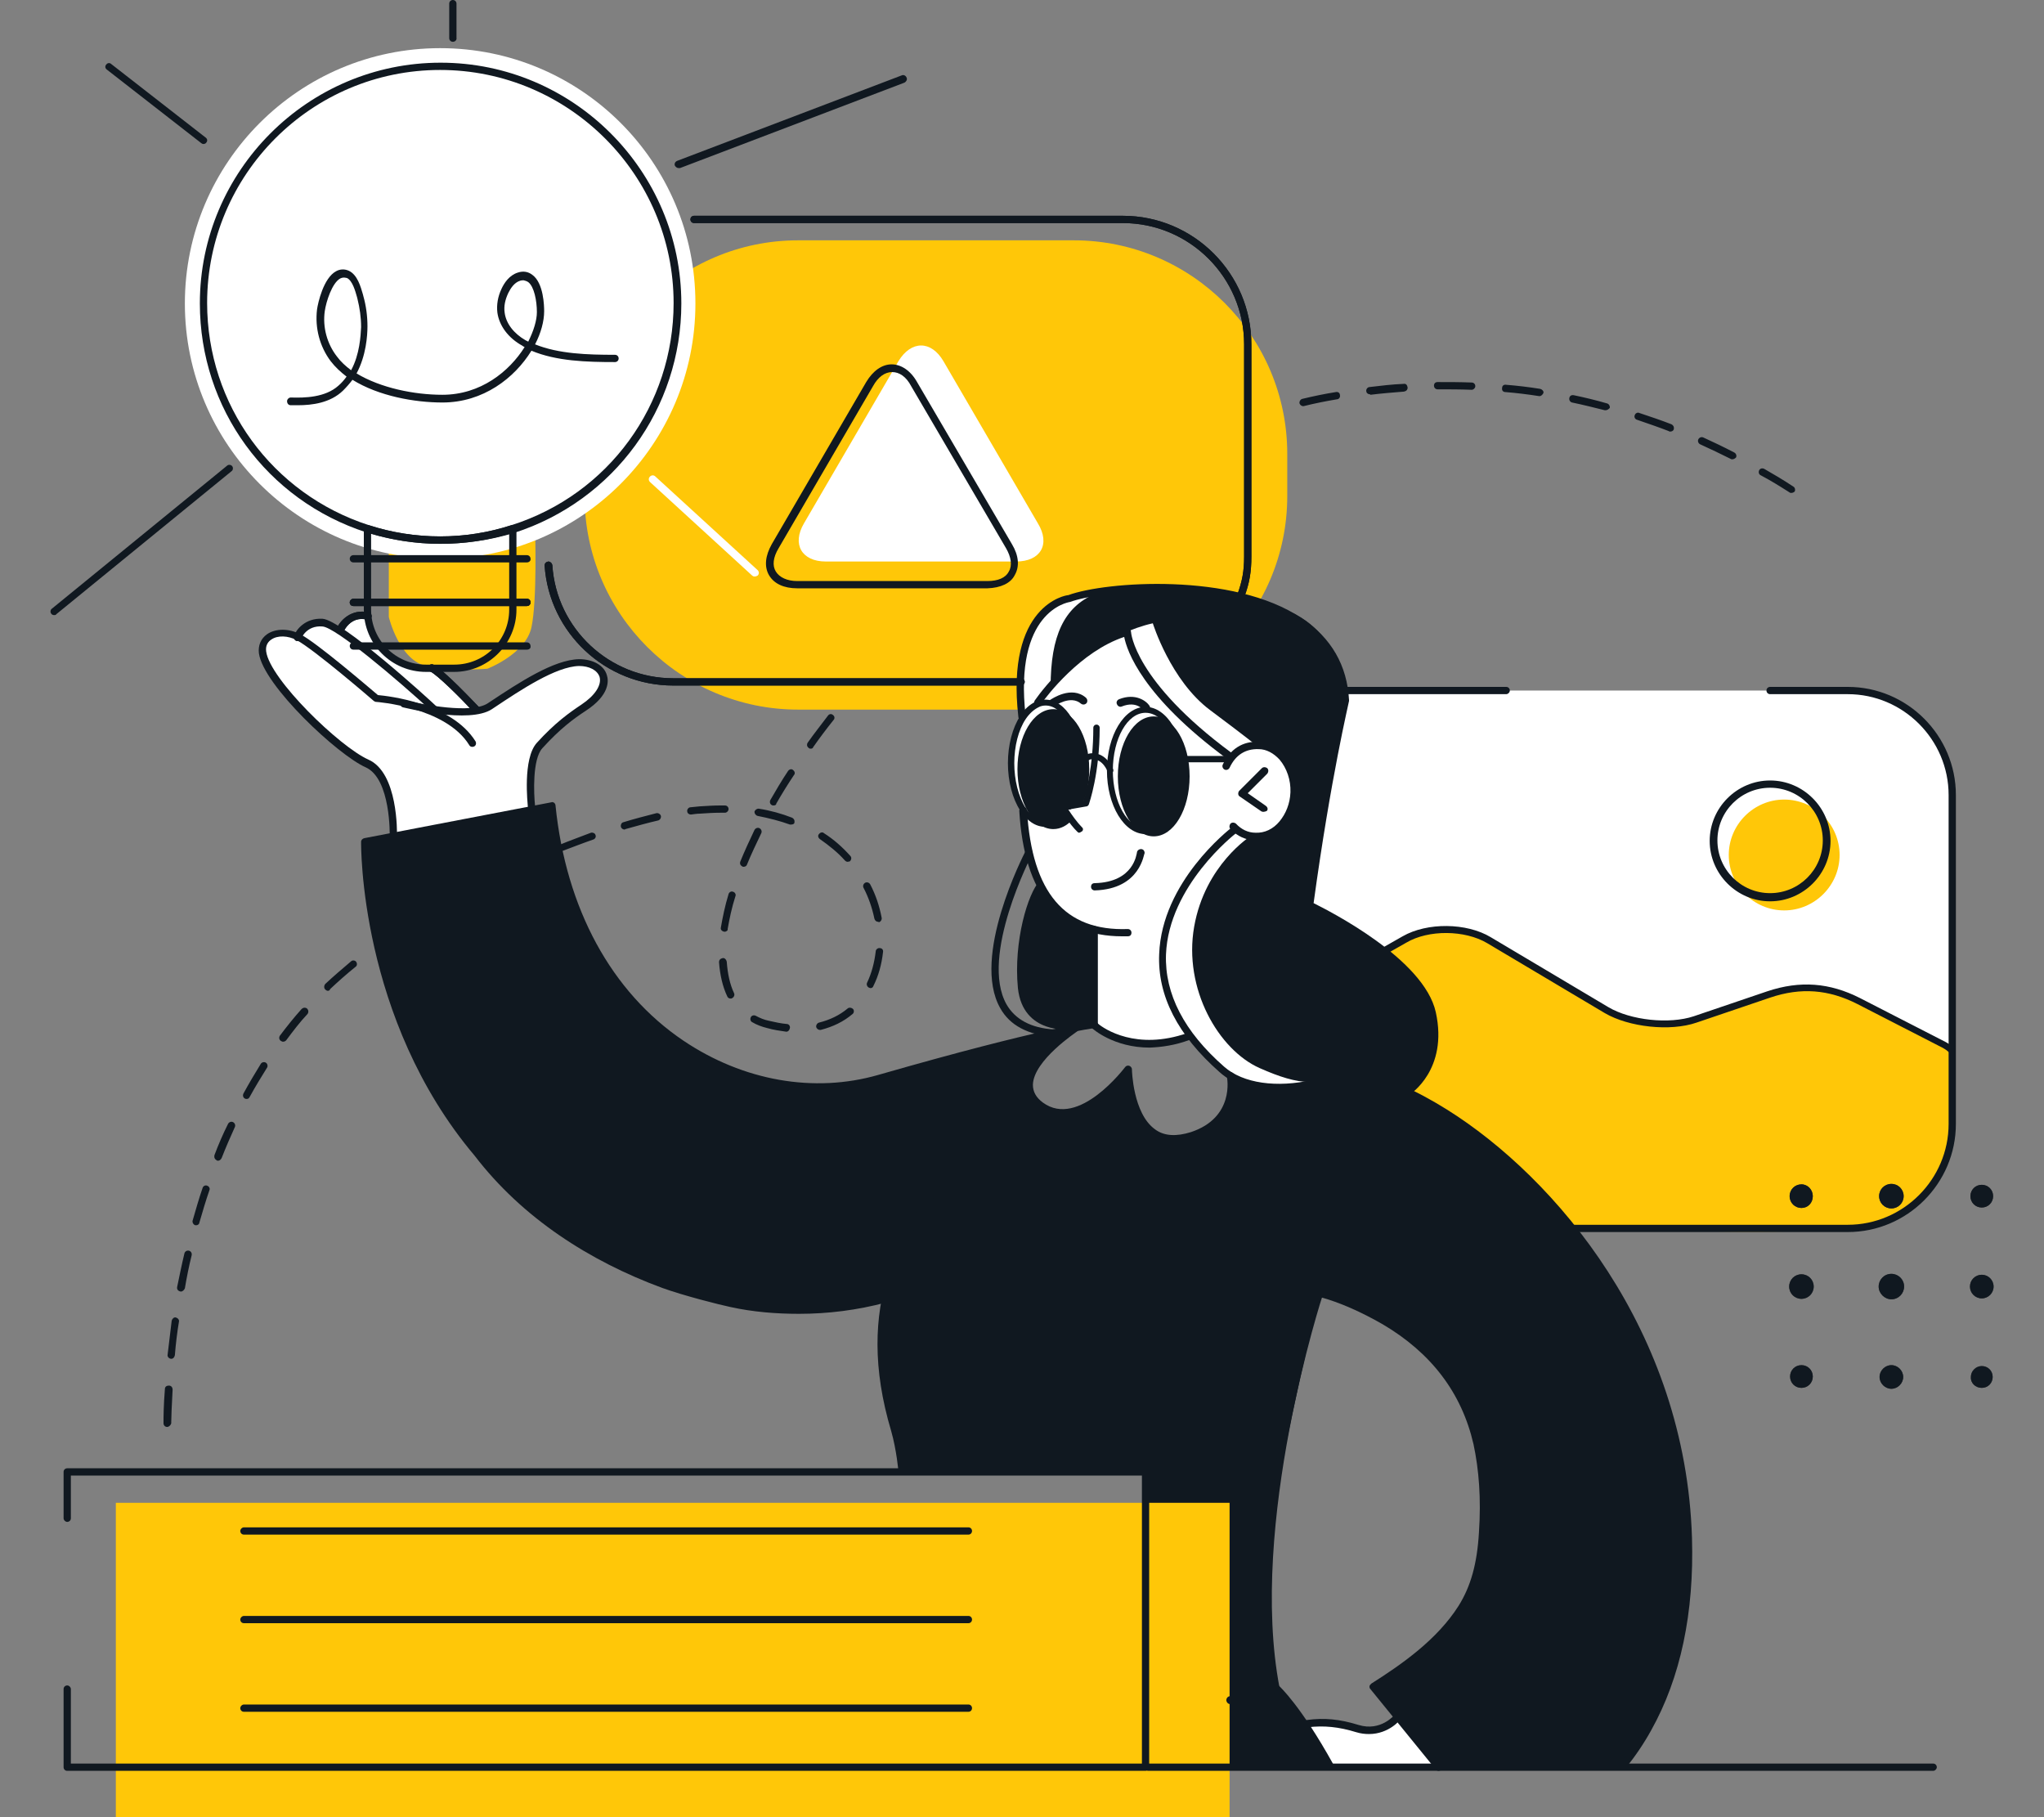 <?xml version="1.0" encoding="utf-8"?>
<!-- Generator: Adobe Illustrator 27.9.0, SVG Export Plug-In . SVG Version: 6.00 Build 0)  -->
<svg version="1.1" id="Layer_1" xmlns="http://www.w3.org/2000/svg" xmlns:xlink="http://www.w3.org/1999/xlink" x="0px" y="0px"
	 viewBox="0 0 450 400" style="enable-background:new 0 0 450 400;" xml:space="preserve">
<rect x="0" y="0" width="450" height="400" fill="#808080" stroke="none"/>
<style type="text/css">
	.st0{fill:#101820;}
	.st1{fill:#FFC708;}
	.st2{fill:#FFFFFF;}
	.st3{fill:#3A3A3A;}
</style>
<g>
	<path class="st0" d="M36.8,314.1c-0.5,0-0.8-0.4-0.8-0.8v-0.3c0-0.9,0-3.5,0.3-7.2c0-0.5,0.3-0.8,0.9-0.8c0.5,0,0.8,0.4,0.8,0.9
		c-0.2,3.7-0.3,6.2-0.3,7.1v0.3C37.6,313.7,37.2,314.1,36.8,314.1L36.8,314.1z M37.7,299.1c-0.5,0-0.9-0.5-0.8-0.9
		c0.3-2.5,0.6-5,0.9-7.5c0.1-0.4,0.5-0.8,0.9-0.7c0.4,0.1,0.8,0.5,0.7,0.9c-0.4,2.4-0.7,4.9-0.9,7.4
		C38.4,298.8,38.1,299.1,37.7,299.1L37.7,299.1z M39.8,284.3c-0.6-0.1-0.9-0.5-0.8-1c0.5-2.4,1-4.9,1.6-7.4c0.1-0.4,0.5-0.7,1-0.6
		c0.4,0.1,0.7,0.5,0.6,1c-0.6,2.4-1.1,4.9-1.5,7.3C40.5,284,40.2,284.3,39.8,284.3L39.8,284.3z M43.2,269.7c-0.1,0-0.1,0-0.2,0
		c-0.4-0.1-0.7-0.6-0.6-1c0.7-2.4,1.4-4.9,2.2-7.2c0.1-0.4,0.6-0.7,1-0.5c0.4,0.1,0.7,0.6,0.5,1c-0.8,2.3-1.5,4.7-2.2,7.1
		C43.9,269.4,43.6,269.7,43.2,269.7L43.2,269.7z M48,255.5c-0.1,0-0.2,0-0.3-0.1c-0.4-0.2-0.6-0.6-0.5-1.1c0.9-2.4,1.9-4.7,3-6.9
		c0.2-0.4,0.7-0.6,1.1-0.4c0.4,0.2,0.6,0.7,0.4,1.1c-1,2.2-2,4.5-2.9,6.8C48.6,255.3,48.3,255.5,48,255.5L48,255.5z M54.3,241.9
		c-0.1,0-0.3,0-0.4-0.1c-0.4-0.2-0.5-0.7-0.3-1.1c1.2-2.2,2.5-4.4,3.8-6.5c0.2-0.4,0.8-0.5,1.1-0.3c0.4,0.2,0.5,0.8,0.3,1.1
		c-1.3,2.1-2.6,4.2-3.8,6.4C54.8,241.8,54.6,241.9,54.3,241.9L54.3,241.9z M62.3,229.3c-0.2,0-0.3-0.1-0.5-0.2
		c-0.4-0.3-0.4-0.8-0.2-1.1c1.5-2,3.1-4,4.8-5.9c0.3-0.3,0.8-0.4,1.2-0.1c0.3,0.3,0.4,0.8,0.1,1.2C66,225,64.5,227,63,229
		C62.8,229.2,62.6,229.3,62.3,229.3L62.3,229.3z M173.1,227.1c-1.4-0.2-2.8-0.4-4.2-0.8c-1.2-0.3-2.3-0.7-3.3-1.3
		c-0.4-0.2-0.5-0.7-0.3-1.1c0.2-0.4,0.7-0.5,1.1-0.3c0.9,0.5,1.9,0.9,2.9,1.1c1.3,0.3,2.7,0.6,3.9,0.7c0.5,0,0.8,0.5,0.7,0.9
		C173.8,226.8,173.5,227.1,173.1,227.1L173.1,227.1z M180.5,226.7c-0.4,0-0.7-0.3-0.8-0.6c-0.1-0.4,0.2-0.9,0.6-1
		c2.4-0.6,4.5-1.6,6.3-3.1c0.3-0.3,0.9-0.2,1.2,0.1s0.2,0.9-0.1,1.1c-2,1.7-4.3,2.8-7,3.5C180.6,226.7,180.6,226.7,180.5,226.7
		L180.5,226.7z M160.8,219.8c-0.3,0-0.6-0.2-0.7-0.5c-1-2.1-1.6-4.7-1.8-7.5c0-0.5,0.3-0.8,0.8-0.9c0.4-0.1,0.8,0.3,0.9,0.8
		c0.2,2.7,0.7,5,1.6,6.9c0.2,0.4,0,0.9-0.4,1.1C161.1,219.8,161,219.8,160.8,219.8L160.8,219.8z M72.2,218.1c-0.2,0-0.4-0.1-0.6-0.3
		c-0.3-0.3-0.3-0.8,0-1.2c1.7-1.6,3.7-3.3,5.7-5c0.3-0.3,0.9-0.2,1.1,0.1c0.3,0.4,0.2,0.9-0.1,1.1c-2,1.6-3.9,3.3-5.6,4.9
		C72.6,218,72.4,218.1,72.2,218.1L72.2,218.1z M191.7,217.5c-0.1,0-0.2,0-0.4-0.1c-0.4-0.2-0.6-0.7-0.4-1.1c1-2.1,1.6-4.4,1.9-6.9
		c0-0.4,0.5-0.8,0.9-0.7c0.5,0,0.8,0.4,0.7,0.9c-0.3,2.7-1,5.2-2.1,7.4C192.2,217.3,192,217.5,191.7,217.5L191.7,217.5z M83.8,208.7
		c-0.3,0-0.5-0.1-0.7-0.3c-0.3-0.4-0.2-0.9,0.2-1.1c2-1.4,4.1-2.8,6.2-4.2c0.4-0.2,0.9-0.1,1.1,0.3c0.2,0.4,0.1,0.9-0.3,1.1
		c-2.2,1.4-4.2,2.8-6.2,4.2C84.2,208.7,84,208.7,83.8,208.7L83.8,208.7z M159.5,205.1c-0.6-0.1-0.9-0.5-0.8-0.9
		c0.4-2.3,0.9-4.8,1.7-7.4c0.1-0.4,0.6-0.7,1-0.5c0.4,0.1,0.7,0.6,0.5,1c-0.8,2.5-1.3,4.9-1.7,7.2
		C160.3,204.8,159.9,205.1,159.5,205.1L159.5,205.1z M193.3,202.9c-0.4,0-0.7-0.3-0.8-0.7c-0.5-2.4-1.3-4.7-2.4-6.8
		c-0.2-0.4,0-0.9,0.4-1.1c0.4-0.2,0.9,0,1.1,0.4c1.2,2.3,2,4.7,2.5,7.3c0.1,0.4-0.2,0.9-0.6,1C193.4,202.9,193.3,202.9,193.3,202.9z
		 M96.4,200.6c-0.3,0-0.6-0.1-0.7-0.4c-0.2-0.4-0.1-0.9,0.3-1.1c2.2-1.2,4.4-2.5,6.6-3.6c0.4-0.2,0.9-0.1,1.1,0.3
		c0.2,0.4,0.1,0.9-0.3,1.1c-2.2,1.2-4.4,2.4-6.5,3.6C96.7,200.6,96.6,200.6,96.4,200.6L96.4,200.6z M109.7,193.6
		c-0.3,0-0.6-0.2-0.7-0.5c-0.2-0.4,0-0.9,0.4-1.1c2.3-1.1,4.6-2.2,6.8-3.2c0.4-0.2,0.9,0,1.1,0.4c0.2,0.4,0,0.9-0.4,1.1
		c-2.2,1-4.5,2-6.8,3.1C109.9,193.6,109.8,193.6,109.7,193.6L109.7,193.6z M163.7,190.8c-0.1,0-0.2,0-0.3-0.1
		c-0.4-0.2-0.6-0.6-0.4-1.1c0.9-2.2,2-4.6,3.1-6.9c0.2-0.4,0.7-0.6,1.1-0.4c0.4,0.2,0.6,0.7,0.4,1.1c-1.1,2.3-2.2,4.6-3.1,6.8
		C164.4,190.6,164.1,190.8,163.7,190.8L163.7,190.8z M186.6,189.7c-0.2,0-0.4-0.1-0.6-0.3c-1.6-1.8-3.5-3.3-5.5-4.7
		c-0.4-0.3-0.5-0.8-0.2-1.1c0.3-0.4,0.8-0.5,1.1-0.2c2.2,1.4,4.1,3.1,5.8,5c0.3,0.3,0.3,0.8-0.1,1.2
		C187,189.6,186.8,189.7,186.6,189.7L186.6,189.7z M123.4,187.6c-0.3,0-0.6-0.2-0.8-0.5c-0.2-0.4,0-0.9,0.5-1.1c2.4-1,4.7-1.8,7-2.7
		c0.4-0.1,0.9,0.1,1,0.5c0.2,0.4-0.1,0.9-0.5,1c-2.3,0.8-4.6,1.7-7,2.6C123.6,187.5,123.5,187.5,123.4,187.6L123.4,187.6z
		 M137.5,182.6c-0.3,0-0.7-0.2-0.8-0.6c-0.1-0.4,0.1-0.9,0.5-1c2.6-0.8,5-1.4,7.3-2c0.4-0.1,0.9,0.2,1,0.6c0.1,0.4-0.2,0.9-0.6,1
		c-2.2,0.5-4.7,1.2-7.2,1.9C137.7,182.5,137.6,182.6,137.5,182.6L137.5,182.6z M174.2,181.5c-0.1,0-0.2,0-0.3,0
		c-2.2-0.8-4.6-1.4-7.1-1.9c-0.4-0.1-0.7-0.5-0.7-0.9c0.1-0.4,0.5-0.7,0.9-0.7c2.6,0.4,5.1,1.1,7.4,2c0.4,0.2,0.6,0.6,0.5,1.1
		C174.9,181.3,174.6,181.5,174.2,181.5L174.2,181.5z M152.1,179.3c-0.4,0-0.8-0.3-0.8-0.7c-0.1-0.4,0.3-0.9,0.7-0.9
		c0.7-0.1,1.3-0.1,2-0.2c1.6-0.1,3.1-0.2,4.6-0.2h1c0.5,0,0.8,0.4,0.8,0.8c0,0.4-0.4,0.8-0.8,0.8c0,0-1,0-1,0c-1.5,0-3,0.1-4.5,0.2
		C153.5,179.1,152.9,179.2,152.1,179.3C152.2,179.3,152.1,179.3,152.1,179.3L152.1,179.3z M170.3,177.3c-0.1,0-0.3,0-0.4-0.1
		c-0.4-0.2-0.5-0.7-0.3-1.1c1.2-2.1,2.5-4.3,3.9-6.4c0.3-0.4,0.8-0.5,1.1-0.2c0.4,0.3,0.5,0.8,0.2,1.1c-1.4,2.1-2.7,4.2-3.9,6.3
		C170.9,177.2,170.6,177.3,170.3,177.3L170.3,177.3z M178.5,164.8c-0.2,0-0.3,0-0.5-0.2c-0.4-0.3-0.4-0.8-0.2-1.1c1.4-2,3-4,4.5-6
		c0.3-0.4,0.8-0.4,1.1-0.1c0.4,0.3,0.4,0.8,0.1,1.1c-1.6,2-3.1,4-4.5,6C179,164.7,178.7,164.8,178.5,164.8z M187.7,153
		c-0.2,0-0.4-0.1-0.5-0.2c-0.3-0.3-0.4-0.8-0.1-1.2c1.6-1.9,3.3-3.8,5-5.6c0.3-0.3,0.8-0.3,1.2,0c0.3,0.3,0.4,0.8,0,1.2
		c-1.7,1.8-3.3,3.7-4.9,5.6C188.2,152.9,188,153,187.7,153L187.7,153z M197.9,142c-0.2,0-0.4-0.1-0.6-0.2c-0.3-0.3-0.3-0.8,0-1.2
		c1.7-1.8,3.5-3.5,5.4-5.3c0.3-0.3,0.8-0.3,1.2,0c0.3,0.3,0.3,0.8,0,1.2c-1.8,1.7-3.6,3.5-5.3,5.2C198.3,141.9,198.1,142,197.9,142
		L197.9,142z M208.7,131.7c-0.2,0-0.5-0.1-0.6-0.3c-0.3-0.3-0.3-0.9,0.1-1.2c1.9-1.6,3.7-3.3,5.7-4.9c0.3-0.3,0.9-0.2,1.2,0.1
		c0.3,0.3,0.2,0.9-0.1,1.2c-1.9,1.6-3.8,3.2-5.7,4.9C209.1,131.7,208.9,131.7,208.7,131.7L208.7,131.7z M220.2,122.1
		c-0.2,0-0.5-0.1-0.6-0.3c-0.3-0.4-0.2-0.9,0.1-1.1c1.9-1.5,3.9-3,6-4.5c0.4-0.3,0.9-0.2,1.1,0.2c0.3,0.4,0.2,0.9-0.2,1.1
		c-2,1.5-4,3-6,4.5C220.6,122.1,220.4,122.1,220.2,122.1L220.2,122.1z M232.3,113.3c-0.3,0-0.5-0.1-0.7-0.4
		c-0.3-0.4-0.2-0.9,0.2-1.1c2-1.4,4.2-2.7,6.3-4.1c0.4-0.2,0.9-0.1,1.1,0.3c0.2,0.4,0.1,0.9-0.3,1.1c-2.2,1.3-4.3,2.7-6.3,4
		C232.6,113.3,232.5,113.3,232.3,113.3L232.3,113.3z M394.4,108.5c-0.2,0-0.3,0-0.4-0.1c-2.2-1.4-4.3-2.7-6.4-3.8
		c-0.4-0.2-0.5-0.7-0.3-1.1c0.2-0.4,0.7-0.5,1.1-0.3c2.1,1.2,4.3,2.5,6.4,3.9c0.4,0.2,0.5,0.8,0.3,1.1
		C394.9,108.4,394.6,108.5,394.4,108.5L394.4,108.5z M245.1,105.5c-0.3,0-0.6-0.2-0.7-0.4c-0.2-0.4-0.1-0.9,0.3-1.1
		c2.2-1.2,4.4-2.4,6.7-3.5c0.4-0.2,0.9,0,1.1,0.4c0.2,0.4,0,0.9-0.4,1.1c-2.2,1.1-4.5,2.3-6.6,3.4
		C245.4,105.5,245.2,105.5,245.1,105.5L245.1,105.5z M381.4,101.1c-0.1,0-0.3,0-0.4-0.1c-2.2-1.1-4.5-2.2-6.7-3.2
		c-0.4-0.2-0.6-0.7-0.4-1.1c0.2-0.4,0.7-0.6,1.1-0.4c2.2,1,4.5,2.1,6.8,3.3c0.4,0.2,0.6,0.7,0.4,1.1
		C382,100.9,381.7,101.1,381.4,101.1L381.4,101.1z M258.5,98.9c-0.3,0-0.6-0.2-0.8-0.5c-0.2-0.4,0-0.9,0.4-1.1c2.3-1,4.6-2,6.9-2.9
		c0.4-0.2,0.9,0,1.1,0.5c0.2,0.4,0,0.9-0.5,1.1c-2.3,0.9-4.6,1.9-6.9,2.8C258.7,98.9,258.6,98.9,258.5,98.9L258.5,98.9z M367.7,95
		c-0.1,0-0.2,0-0.3-0.1c-2.3-0.9-4.7-1.7-7-2.5c-0.4-0.1-0.7-0.6-0.5-1c0.1-0.4,0.6-0.7,1-0.5c2.4,0.8,4.8,1.6,7.1,2.5
		c0.4,0.2,0.6,0.6,0.5,1.1C368.4,94.8,368.1,95,367.7,95L367.7,95z M272.5,93.5c-0.3,0-0.7-0.2-0.8-0.6c-0.1-0.4,0.1-0.9,0.5-1
		c2.4-0.8,4.8-1.5,7.2-2.2c0.4-0.1,0.9,0.1,1,0.6s-0.1,0.9-0.6,1c-2.4,0.7-4.8,1.4-7.1,2.2C272.6,93.5,272.6,93.5,272.5,93.5z
		 M353.5,90.3c-0.1,0-0.1,0-0.2,0c-2.4-0.6-4.8-1.2-7.2-1.7c-0.4-0.1-0.7-0.5-0.6-1s0.5-0.7,1-0.6c2.4,0.5,4.9,1.1,7.3,1.8
		c0.4,0.1,0.7,0.6,0.6,1C354.2,90,353.9,90.3,353.5,90.3L353.5,90.3z M286.9,89.4c-0.4,0-0.7-0.3-0.8-0.6c-0.1-0.4,0.2-0.9,0.6-1
		c2.5-0.6,4.9-1.1,7.4-1.5c0.5-0.1,0.9,0.2,0.9,0.7c0.1,0.4-0.2,0.9-0.7,0.9c-2.4,0.4-4.9,0.9-7.3,1.5
		C287,89.4,286.9,89.4,286.9,89.4L286.9,89.4z M338.9,87.2c-2.6-0.4-5-0.7-7.5-0.9c-0.5,0-0.8-0.4-0.7-0.9c0-0.5,0.4-0.8,0.9-0.7
		c2.5,0.2,5,0.5,7.5,0.9c0.4,0.1,0.8,0.5,0.7,0.9C339.6,86.9,339.3,87.2,338.9,87.2L338.9,87.2z M301.6,86.8c-0.4,0-0.8-0.3-0.8-0.7
		c-0.1-0.4,0.3-0.9,0.7-0.9c2.5-0.3,5-0.6,7.5-0.7c0.6-0.1,0.8,0.3,0.9,0.8c0,0.5-0.3,0.8-0.8,0.9c-2.5,0.2-5,0.4-7.4,0.7
		C301.7,86.8,301.6,86.8,301.6,86.8L301.6,86.8z M324,85.8c-2.5-0.1-5-0.1-7.5-0.1c-0.5,0-0.8-0.4-0.8-0.8c0-0.5,0.3-0.8,0.8-0.8
		c2.5,0,5,0,7.5,0.1c0.5,0,0.8,0.4,0.8,0.8C324.8,85.4,324.4,85.8,324,85.8L324,85.8z"/>
	<path class="st1" d="M175.7,52.9h60.7c25.9,0,47,21.1,47,47v9.3c0,25.9-21.1,47-47,47h-60.7c-25.9,0-47-21.1-47-47v-9.3
		C128.7,74,149.8,52.9,175.7,52.9L175.7,52.9z"/>
	<path class="st2" d="M296.5,152h112.2c0,0,20.4,2.3,21.1,22.3v72.1c0,0,0.9,20.1-20.2,23.9h-74.3l-56.9-50.7l14.2-66.7L296.5,152
		L296.5,152z"/>
	<path class="st1" d="M304.9,209.3c0,0,5.4-4.8,12.3-4.7c6.9,0,9.4,1,30.5,14.3c17.8,11.2,25.5,5.6,30.1,4.2
		c4.6-1.5,10.2-5.5,19.9-5.4c9.7,0.1,10.3,2.6,31.3,12.1l0.9,1.4v19.5c0,0-3.2,17.4-20.2,19.5c-17,2.1-63.3,0-63.3,0l-67.9-39
		L304.9,209.3L304.9,209.3z"/>
	<path class="st1" d="M85.6,116.6v19.2c0,0,2.3,9.8,8.6,10.9c6.3,1.1,13.1,0.5,13.1,0.5s8.4-3.2,9.7-9.1c1.3-6,0.8-21.6,0.8-21.6
		l-32.1-0.4L85.6,116.6L85.6,116.6z"/>
	<path class="st2" d="M287.1,379.4c0,0,2.4-0.5,5.3-0.2s11.1,4.8,15.3-1.3l8.8,10.8h-23.8L287.1,379.4L287.1,379.4z"/>
	<path class="st2" d="M271.9,182.6c0,0,2.5,2.1,6.5,1.5c4.1-0.7,6.8-5.9,6.5-10.4c-0.3-4.5-3.3-9.9-7.8-9.6
		c-4.5,0.3-6.5,2.3-6.5,2.3s-19.9-14-22.8-27.2c0,0-12,4.1-19.1,15.2l-3.6,3.3c0,0-5.4,10.1,0,20.4c0,0-0.6,22.2,15.8,26.8
		l-0.3,20.9c0,0,7.7,7.2,21,2.5c0,0-6.6-10.5-5.6-20.4C257.6,193.6,271.8,182.6,271.9,182.6L271.9,182.6z"/>
	<path class="st2" d="M104.7,156.1l-8.9-9c0,0-8.5,1.1-11.9-4.6c-3.3-5.8-3-6.8-3-6.8s-4.7-0.6-5.9,2.6l-0.3,0.5
		c0,0-3.2-2.8-5.5-1.6c-2.2,1.2-3.6,3.1-3.6,3.1s-3.7-1.9-6.3-0.1c-2.6,1.8-1.5,5.9,1.6,9.9c3.2,3.9,10.7,12.3,16.3,16l2.9,1.8
		c0,0,3.8,1.4,4.9,5.9c1.1,4.5,1.2,10,1.2,10l31.1-5.6c0,0-1.2-6.1-0.2-10.4c1-4.3,6.3-8.6,9.3-10.6c2.9-2.1,7.7-5.1,5.7-9.4
		c-1.9-4.3-10.1-0.6-15.5,2C111.4,152.2,106.6,156.9,104.7,156.1L104.7,156.1z"/>
	<path class="st0" d="M252.8,377c0,0,24.5-3.2,28.2-5.3c0,0,8.4,9.8,11.8,17l-40,0.3V377L252.8,377z"/>
	<path class="st2" d="M228.3,154.8c0,0,10.1-13.5,19.6-15.6c0,0,3.5,11.9,12.2,18.3c8.7,6.5,10.6,8.9,10.6,8.9s3.1-2.8,6-2.3
		c2.9,0.4,9.5,3.2,7.9,11.7c-1.6,8.5-6.4,8.5-7.9,8.3c-1.5-0.2-4.4-1.5-4.4-1.5s-13.4,8.9-15.7,22.7c-2.4,13.7,5.4,27.1,14.4,31.1
		c9,4,19.7,2.8,25.8-0.9l13.5,5.2c0,0,5-7.3,5.4-14.2c0.4-6.9-6-14.4-10.7-17.1c-4.7-2.7-16.3-8.5-16.6-9.8
		c-0.3-1.3,1.3-10.9,3.8-24.2c2.5-13.3,4.6-21.8,4.6-21.8s-0.7-14.8-17.5-20.5c-16.8-5.7-38-4-44.6-1c-6.6,2.9-10.8,9.8-9.4,24.9
		L228.3,154.8L228.3,154.8z"/>
	<path class="st0" d="M235.6,146.7c0,0,8.7-7.4,18.2-9.5c0,0,3.9,12.6,12.6,19.1s10.2,7.8,10.2,7.8s2.3-0.6,4.5,1.4
		c1.5,1.4,4.4,2.8,3.8,10.2c-0.4,5-4.4,7.2-6.5,8.3c-1.3,0.7-3,0-3,0s-10.1,6.3-12.5,20c-2.4,13.7,5.4,27.1,14.4,31.1
		c9,4,13.6,4.1,19.7,0.3l13.1,4.7c0,0,5.9-3.7,5.9-12.8c0-6.9-6-14.1-12.5-19.1c-4.3-3.3-14.6-8.1-14.9-9.3
		c-0.3-1.3,1.1-10.3,3.6-23.6s4.4-21.3,4.4-21.3s-0.8-15.7-14.6-20.1c-16.9-5.4-34.5-6-41.1-3.1c-6.6,2.9-9.6,9.1-9.6,20.4
		L235.6,146.7L235.6,146.7z"/>
	<path class="st0" d="M228.9,193.9c0,0,0.8,6.1,12,10.6l-0.3,20.8l-5,1.3c0,0-10.4,1.2-11.5-9.1
		C223.1,207.2,226.3,196.6,228.9,193.9L228.9,193.9z"/>
	<path class="st0" d="M316.5,388.7l40.3,0.3c0,0,8.1-7.7,11.9-23.4c3.8-15.7,4.4-33.2-0.7-51.8c-5.1-18.6-13.9-35.6-32.2-54.8
		c-18.4-19.3-38.5-23.5-38.5-23.5s-6.6,4.4-15.1,4c-8.5-0.5-11-2.7-11-2.7s0,12.4-9.5,13.5c-9.6,1.1-11.9-3.8-12.8-9.6
		c-0.9-5.8-0.6-4.9-0.6-4.9s-9.1,12.5-17.5,8.7c-8.4-3.8-2.8-9.9-1.9-10.9c0.9-1.1,7.9-7.1,7.9-7.1s-23.4,5.3-30.7,7.2
		c-7.2,1.8-25.3,9.7-41.7,3.1c-16.4-6.6-25.7-14-32.9-27.2c-7.2-13.1-10-32.2-10-32.2l-41.2,7.9c0,0-0.4,18.8,7,37.3
		c7.3,18.5,24.2,44.4,46.2,54c22,9.6,23.9,11.5,36.7,11.5s24.5-2,24.5-2s-1.9,9.8,0,19.5c1.9,9.7,3.8,17.8,3.8,17.8l54,0.5l0.3,53.1
		c0,0,20.7-2.7,28.5-5.3c0,0-4.3-17.7-1.6-35.4c2.7-17.7,10.9-51.9,10.9-51.9s16,5.3,25,14.8c8.6,9.3,12.6,24.6,10.8,39.4
		c-2.1,17.3-10.6,24.3-23.8,32.4L316.5,388.7L316.5,388.7z"/>
	<path class="st2" d="M207.7,79.5c-2.7-4.6-7.1-4.6-9.9,0L177,115.2c-2.7,4.6-0.5,8.4,4.8,8.4h41.9c5.4,0,7.6-3.8,4.8-8.4
		L207.7,79.5z"/>
	<path class="st2" d="M153.1,66.8c0,31-25.2,56.2-56.2,56.2S40.7,97.8,40.7,66.8s25.2-56.2,56.2-56.2S153.1,35.7,153.1,66.8
		L153.1,66.8z"/>
	<path class="st1" d="M405,188.2c0,6.7-5.5,12.2-12.2,12.2c-6.7,0-12.2-5.5-12.2-12.2s5.5-12.2,12.2-12.2S405,181.5,405,188.2z"/>
	<path class="st0" d="M261.9,170.9c0,7.3-3.5,13.2-7.9,13.2c-4.4,0-7.9-5.9-7.9-13.2s3.5-13.2,7.9-13.2
		C258.4,157.7,261.9,163.6,261.9,170.9z"/>
	<path class="st0" d="M239.8,169.3c0,3.1-0.6,5.9-1.7,8.2l-3.7,0.4l1.8,2.4c-1.2,1.4-2.7,2.2-4.3,2.2c-4.4,0-7.9-5.9-7.9-13.2
		c0-7.3,3.5-13.2,7.9-13.2C236.3,156.1,239.8,162,239.8,169.3L239.8,169.3z"/>
	<rect x="25.5" y="330.8" class="st1" width="245.2" height="69.2"/>
	<path class="st0" d="M224.8,150.9h-76.6c-14.9,0-27.3-11.6-28.3-26.4c0-0.5,0.3-0.8,0.8-0.9c0.4,0,0.8,0.3,0.9,0.8
		c0.9,14,12.6,24.9,26.6,24.9h76.6c0.5,0,0.8,0.4,0.8,0.8S225.2,150.9,224.8,150.9L224.8,150.9z"/>
	<path class="st0" d="M273.2,132c-0.1,0-0.2,0-0.3,0c-0.4-0.2-0.6-0.6-0.5-1.1c1.1-3,1.5-5.2,1.5-8.4V75.8c0-14.7-12-26.7-26.7-26.7
		h-94.4c-0.5,0-0.8-0.4-0.8-0.8c0-0.5,0.4-0.8,0.8-0.8h94.4c15.6,0,28.3,12.7,28.3,28.3v46.7c0,3.3-0.4,5.9-1.6,9
		C273.9,131.8,273.5,132,273.2,132L273.2,132z"/>
	<path class="st0" d="M217.4,129.5h-41.9c-2.9,0-5.1-1-6.2-2.9c-1.1-1.9-0.8-4.3,0.6-6.8l20.8-35.7c1.5-2.5,3.5-3.9,5.6-3.9
		s4.2,1.4,5.6,3.9l20.9,35.7c1.5,2.5,1.7,4.9,0.6,6.8C222.5,128.4,220.3,129.4,217.4,129.5L217.4,129.5z M196.4,81.9
		c-1.6,0-3.1,1.1-4.2,3.1l-20.8,35.7c-1.2,2-1.4,3.8-0.6,5.1c0.8,1.3,2.5,2.1,4.7,2.1h41.9c2.3,0,4-0.7,4.7-2.1
		c0.8-1.3,0.5-3.2-0.6-5.1l-20.9-35.7C199.5,82.9,198,81.9,196.4,81.9z"/>
	<path class="st0" d="M278.2,178.7c-0.2,0-0.3,0-0.5-0.1l-4.8-3.3c-0.2-0.1-0.3-0.4-0.3-0.6c0-0.2,0.1-0.5,0.2-0.6l5-5
		c0.3-0.3,0.8-0.3,1.2,0c0.3,0.3,0.3,0.8,0,1.2l-4.3,4.3l4,2.8c0.4,0.3,0.5,0.8,0.2,1.1C278.7,178.6,278.4,178.7,278.2,178.7
		L278.2,178.7z"/>
	<path class="st0" d="M252.5,156.8c-0.3,0-0.5-0.1-0.7-0.4c-0.1-0.1-1.5-2.2-4.8-0.9c-0.4,0.2-0.9,0-1.1-0.5c-0.2-0.4,0-0.9,0.5-1.1
		c3.6-1.4,6,0.4,6.7,1.5c0.2,0.4,0.1,0.9-0.2,1.1C252.8,156.8,252.7,156.8,252.5,156.8L252.5,156.8z"/>
	<path class="st0" d="M237.6,183.3c-0.2,0-0.3-0.1-0.4-0.2c-1.6-1.5-3.7-4.8-3.8-5c-0.1-0.2-0.1-0.4,0-0.6c0.1-0.2,0.3-0.3,0.5-0.4
		l4.6-0.8c0.5-1.5,2.2-7.5,2.2-16.1c0-0.4,0.3-0.7,0.7-0.7s0.7,0.3,0.7,0.7c0,10.1-2.3,16.6-2.4,16.9c-0.1,0.2-0.3,0.4-0.5,0.4
		l-4,0.7c0.7,1.1,2,2.9,3,3.9c0.3,0.2,0.3,0.7,0,0.9C237.9,183.2,237.7,183.3,237.6,183.3L237.6,183.3z"/>
	<path class="st0" d="M231.8,155.4c-0.3,0-0.5-0.1-0.7-0.3c-0.3-0.4-0.2-0.9,0.2-1.1c0.2-0.1,4.6-3.2,7.8-0.4
		c0.3,0.3,0.4,0.8,0.1,1.2c-0.3,0.3-0.8,0.4-1.2,0.1c-2.3-2-5.8,0.5-5.8,0.5C232.1,155.4,231.9,155.4,231.8,155.4L231.8,155.4z"/>
	<path class="st0" d="M247,206.1c-13.9,0-21.5-9.3-22.6-27.6c0-0.5,0.3-0.8,0.8-0.9c0.5-0.1,0.8,0.3,0.9,0.8
		c1.1,18.1,8.3,26.6,22.2,26.1c0.4,0,0.8,0.3,0.8,0.8c0,0.5-0.3,0.8-0.8,0.8C247.8,206.1,247.4,206.1,247,206.1z"/>
	<path class="st0" d="M270.6,167.2c-0.2,0-0.3,0-0.5-0.2c-18.6-13.7-22-23.7-22.6-26.8c-9.6,3.2-17,12.9-18.4,14.9
		c-0.3,0.4-0.8,0.5-1.1,0.2c-0.4-0.3-0.4-0.8-0.2-1.1c2.1-3,9.9-12.9,20.2-15.8c0.2-0.1,0.5,0,0.7,0.1c0.2,0.2,0.3,0.4,0.3,0.6
		c0,0.1,0.7,10.8,22.1,26.6c0.4,0.3,0.4,0.8,0.2,1.1C271.1,167.1,270.9,167.2,270.6,167.2L270.6,167.2z"/>
	<path class="st0" d="M276.6,185c-0.1,0-0.2,0-0.3,0c-2-0.1-3.9-0.9-5.4-2.5c-0.3-0.3-0.3-0.8,0-1.2c0.3-0.3,0.8-0.3,1.2,0
		c1.2,1.3,2.7,2,4.3,2c2,0.1,3.9-0.8,5.3-2.5c1.4-1.7,2.3-3.9,2.4-6.4c0.1-2.7-0.8-5.3-2.4-7.2c-1.3-1.4-2.9-2.3-4.6-2.3
		c-2.9-0.1-5.1,1.3-6.4,4.1c-0.2,0.4-0.7,0.6-1.1,0.4c-0.4-0.2-0.6-0.7-0.4-1.1c1.6-3.4,4.4-5.2,7.9-5c2.2,0.1,4.2,1.1,5.8,2.9
		c1.9,2.1,2.9,5.2,2.8,8.3c-0.1,2.8-1.1,5.4-2.8,7.4C281.2,183.9,279,185,276.6,185L276.6,185z"/>
	<path class="st0" d="M310,241c-0.3,0-0.5-0.1-0.7-0.4c-0.2-0.4-0.1-0.9,0.3-1.1c0.3-0.2,7.5-4.8,5-16.4
		c-2.6-11.8-26.2-23-26.5-23.1c-0.3-0.1-0.4-0.4-0.5-0.7c0-0.1,0-0.3,0-0.4c3.6-26.8,7.5-43.3,7.8-44.9c-0.4-7-3.7-12.6-9.7-16.7
		c-15.5-10.4-43.7-7.2-50.1-4.8c-0.7,0.1-12.4,2.2-9.8,25.1c0,0.4-0.3,0.9-0.7,0.9c-0.5,0-0.9-0.3-0.9-0.7
		c-2.8-24.6,10.4-26.8,11-26.8c8.1-3,36.4-5.1,51.4,5.1c6.5,4.3,10,10.4,10.4,18c0,0.1,0,0.2,0,0.2c0,0.2-4,16.7-7.8,44.5
		c3.6,1.8,24.3,12.3,26.9,24c2.8,12.7-5.7,18.1-5.7,18.1C310.3,240.9,310.2,241,310,241L310,241z"/>
	<path class="st0" d="M230.1,182c-2.1,0-4-1.3-5.5-3.6c-1.7-2.6-2.7-6.4-2.7-10.4s1-7.8,2.7-10.4c0.9-1.5,2.1-2.5,3.3-3.1
		c0.7-0.3,1.4-0.5,2.2-0.5c4.6,0,8.2,6.1,8.2,14c0,3.8-0.8,7.3-2.3,9.9c-0.2,0.3-0.6,0.4-0.9,0.2c-0.3-0.2-0.4-0.6-0.2-0.9
		c1.4-2.4,2.2-5.6,2.2-9.2c0-6.9-3.1-12.7-6.9-12.7c-0.5,0-1.1,0.1-1.6,0.4c-1,0.5-2,1.4-2.8,2.6c-1.6,2.4-2.5,6-2.5,9.7
		c0,3.7,0.9,7.2,2.4,9.7c1.2,2,2.8,3,4.4,3c1.5,0,2.7-0.7,3.9-2.3c0.2-0.3,0.6-0.3,0.9-0.1c0.3,0.2,0.4,0.6,0.1,0.9
		C233.6,181.1,232,182,230.1,182L230.1,182z"/>
	<path class="st0" d="M316.7,389.8c-0.2,0-0.5-0.1-0.6-0.3l-14.4-17.7c-0.2-0.2-0.2-0.4-0.2-0.6c0-0.2,0.2-0.4,0.4-0.6
		c6.8-4.3,14.5-9.7,19.2-17.1c2.7-4.3,4.1-9.3,4.5-16.2c0.5-7.4,0-13.8-1.2-19.4c-2.6-11.3-9.3-20.1-20-26.4
		c-4.7-2.7-9.4-4.8-13.8-6c-0.4-0.1-0.7-0.6-0.6-1c0.1-0.4,0.5-0.7,1-0.6c4.6,1.3,9.4,3.3,14.2,6.2c11.1,6.5,18.1,15.7,20.8,27.4
		c1.3,5.8,1.7,12.3,1.3,19.9c-0.4,7.2-1.9,12.4-4.8,16.9c-4.7,7.4-12.1,12.8-18.9,17.2l13.8,17c0.3,0.3,0.2,0.9-0.1,1.1
		C317.1,389.7,317,389.8,316.7,389.8L316.7,389.8z"/>
	<path class="st0" d="M357.3,389.5c-0.2,0-0.4-0.1-0.5-0.2c-0.3-0.3-0.4-0.8-0.1-1.1c2-2.5,3.8-5.2,5.4-8.1
		c6.3-11.3,9.3-25.3,8.8-41.5c-1.4-45-29.5-78.2-53.2-92.9c-6.8-4.3-13.7-7.4-20.5-9.3l-0.6-0.2c-0.4-0.1-0.7-0.6-0.6-1
		c0.1-0.4,0.6-0.7,1-0.6l0.4,0.1c7.1,2,14.2,5.2,21.1,9.5c24,15,52.6,48.7,54,94.3c0.5,16.5-2.5,30.8-9,42.4
		c-1.6,2.9-3.5,5.7-5.6,8.3C357.7,389.4,357.5,389.5,357.3,389.5L357.3,389.5z"/>
	<path class="st0" d="M281.7,240.2c-5.4,0-10.1-1.4-13.2-4.2c-9.2-8.1-13.7-16.8-13.3-26c0.6-15.9,15.3-27.3,15.9-27.8
		c0.4-0.3,0.9-0.2,1.1,0.2c0.3,0.4,0.2,0.9-0.2,1.1c-0.1,0.1-14.7,11.4-15.3,26.6c-0.3,8.7,4,17,12.8,24.7
		c4.2,3.7,11.6,4.7,19.5,2.9c2.6-0.6,5.3-1.6,7.8-2.8c0.4-0.2,0.9,0,1.1,0.4c0.2,0.4,0,0.9-0.4,1.1c-2.7,1.3-5.4,2.3-8.2,2.9
		C286.8,239.9,284.2,240.2,281.7,240.2L281.7,240.2z"/>
	<path class="st0" d="M253.1,230.6c-7.9,0-12.5-4.1-12.7-4.3c-0.2-0.2-0.3-0.4-0.3-0.6v-21.1c0-0.5,0.4-0.8,0.8-0.8s0.8,0.4,0.8,0.8
		v20.7c1.4,1.2,8.5,6,19.7,2.1c0.4-0.2,0.9,0.1,1,0.5c0.1,0.4-0.1,0.9-0.5,1C258.7,230.1,255.7,230.5,253.1,230.6L253.1,230.6z"/>
	<path class="st0" d="M270.8,375.1c-0.4,0-0.7-0.3-0.8-0.7c-0.1-0.4,0.2-0.9,0.6-1c4.9-1,8.1-1.9,9.4-2.3
		c-6.6-36.3,9.6-86.3,9.8-86.8c0.1-0.4,0.6-0.7,1-0.5c0.4,0.1,0.7,0.6,0.5,1c-0.2,0.5-16.5,50.7-9.6,86.7c0.1,0.4-0.2,0.8-0.5,0.9
		c-0.1,0-3.6,1.2-10.3,2.6C270.9,375.1,270.9,375.1,270.8,375.1L270.8,375.1z"/>
	<path class="st0" d="M241.8,225.6c0-0.4-0.5-0.8-0.9-0.7c-0.4,0-11.3,1.3-47.5,11.7c-14.2,4.1-29.8,1.3-42.9-7.5
		c-15.9-10.7-25.9-29.1-28.2-51.8c0-0.2-0.1-0.4-0.3-0.6c-0.2-0.1-0.4-0.2-0.6-0.1l-41.2,7.9c-0.4,0.1-0.7,0.4-0.7,0.8
		c0,0.4-0.5,38.9,25,69.1c10.5,13.7,25.3,23.2,41.3,29.1c4.7,1.7,12.6,3.7,15,4.2c5,1.1,10.1,1.5,15.1,1.5c6.4,0,12.8-0.8,19.2-2.5
		c0.4-0.1,0.7-0.6,0.6-1c-0.1-0.4-0.6-0.7-1-0.6c-11.8,3-23.5,3.2-35.3,0.5c-16.1-4-31.7-11-44.1-22.2c-3.4-3.1-6.5-6.4-9.3-10.1
		c-0.1-0.2-0.3-0.3-0.5-0.4c-23.1-27.6-24.4-62-24.4-67.2l39.7-7.6c2.5,22.7,12.8,41.2,28.8,52.1c13.5,9.1,29.6,11.9,44.2,7.7
		c36-10.3,47.2-11.6,47.3-11.6C241.5,226.4,241.8,226,241.8,225.6L241.8,225.6z"/>
	<path class="st0" d="M301.4,381.7c-0.9,0-1.8-0.1-2.8-0.4c-3.9-1.2-7.1-1.5-10.6-1.1c-0.5,0.1-0.9-0.3-0.9-0.7
		c-0.1-0.4,0.3-0.9,0.7-0.9c3.7-0.5,7.1-0.2,11.3,1.1c4.9,1.5,7.9-2.2,8-2.3c0.3-0.3,0.8-0.4,1.1-0.1c0.4,0.3,0.4,0.8,0.1,1.1
		C308.4,378.5,305.8,381.7,301.4,381.7L301.4,381.7z"/>
	<path class="st0" d="M252.2,183.6c-4.7,0-8.5-6.3-8.5-14c0-7.7,3.8-14,8.5-14s8.5,6.3,8.5,14C260.7,177.3,256.9,183.6,252.2,183.6z
		 M252.2,156.9c-4,0-7.2,5.7-7.2,12.7s3.2,12.7,7.2,12.7s7.2-5.7,7.2-12.7S256.2,156.9,252.2,156.9z"/>
	<path class="st0" d="M244.4,170.2c-0.3,0-0.5-0.2-0.6-0.4c0-0.1-1-2.7-3.3-2.7c-1.6,0-2.2,2.4-2.2,2.4c-0.1,0.3-0.4,0.6-0.8,0.5
		c-0.3-0.1-0.6-0.4-0.5-0.8c0-0.1,0.8-3.4,3.5-3.4c3.3,0,4.5,3.5,4.6,3.6c0.1,0.3-0.1,0.7-0.4,0.8
		C244.5,170.2,244.4,170.2,244.4,170.2L244.4,170.2z"/>
	<path class="st0" d="M270.3,167.8h-9.9c-0.4,0-0.7-0.3-0.7-0.7s0.3-0.7,0.7-0.7h9.9c0.4,0,0.7,0.3,0.7,0.7S270.7,167.8,270.3,167.8
		z"/>
	<path class="st0" d="M198.6,324.7c-0.4,0-0.8-0.3-0.8-0.8c0,0-0.4-4.7-1.6-8.9c-8.3-27.8,1.9-44.8,14.2-61.1
		c0.3-0.4,0.8-0.4,1.1-0.2c0.4,0.3,0.4,0.8,0.2,1.1c-12,16-22,32.6-13.9,59.7c1.3,4.3,1.7,9,1.7,9.2
		C199.4,324.3,199.1,324.7,198.6,324.7C198.6,324.7,198.6,324.7,198.6,324.7L198.6,324.7z"/>
	<path class="st0" d="M258.3,251.5c-1.9,0-3.6-0.5-5.1-1.6c-4.1-2.9-5.3-9.1-5.7-12.4c-3.2,3.7-11.7,12-19,6.5
		c-1.9-1.4-2.9-3.2-2.8-5.2c0.2-6.3,10.1-12.9,10.6-13.1c0.4-0.3,0.9-0.1,1.1,0.2c0.3,0.4,0.1,0.9-0.2,1.1
		c-0.1,0.1-9.7,6.4-9.8,11.8c0,1.5,0.7,2.8,2.2,3.9c7.9,5.8,18-7.7,18.1-7.8c0.2-0.3,0.6-0.4,0.9-0.3c0.3,0.1,0.6,0.4,0.6,0.8
		c0,0.1,0.2,9.7,5.1,13.2c2,1.5,4.7,1.6,7.9,0.6c9.6-3.2,8-11.8,7.9-12.2c-0.1-0.4,0.2-0.9,0.6-1c0.4-0.1,0.9,0.2,1,0.6
		c0,0.1,2,10.4-9,14C261,251.3,259.6,251.5,258.3,251.5L258.3,251.5z"/>
	<path class="st0" d="M100,147.9h-6.2c-7.6,0-13.7-6.1-13.7-13.7v-16.9c0-0.3,0-0.7,0-1c0-0.3,0.2-0.5,0.4-0.6
		c0.2-0.1,0.5-0.2,0.7-0.1c10.1,3.3,21.3,3.3,31.4,0c0.2-0.1,0.5,0,0.7,0.1c0.2,0.1,0.3,0.4,0.4,0.6c0,0.3,0,0.6,0,1v16.9
		C113.7,141.7,107.5,147.9,100,147.9L100,147.9z M81.7,117.5v16.7c0,6.7,5.4,12.1,12.1,12.1h6.2c6.7,0,12.1-5.4,12.1-12.1v-16.7
		C102.2,120.5,91.5,120.4,81.7,117.5z"/>
	<path class="st0" d="M96.9,119.7c-5.6,0-11-0.9-16.2-2.5C58.7,110.1,44,89.9,44,66.8c0-29.2,23.8-53,53-53s53,23.8,53,53
		c0,23.1-14.8,43.4-36.8,50.5C107.9,118.9,102.5,119.7,96.9,119.7L96.9,119.7z M96.9,15.4c-28.3,0-51.3,23-51.3,51.3
		c0,22.4,14.3,42,35.6,48.9c10.1,3.3,21.3,3.3,31.4,0c21.4-6.8,35.7-26.5,35.7-48.9C148.3,38.5,125.2,15.4,96.9,15.4L96.9,15.4z"/>
	<path class="st0" d="M116,133.4H77.8c-0.5,0-0.8-0.4-0.8-0.8s0.4-0.8,0.8-0.8H116c0.5,0,0.8,0.4,0.8,0.8S116.5,133.4,116,133.4z"/>
	<path class="st0" d="M116,143H77.8c-0.5,0-0.8-0.4-0.8-0.8c0-0.5,0.4-0.8,0.8-0.8H116c0.5,0,0.8,0.4,0.8,0.8
		C116.9,142.7,116.5,143,116,143z"/>
	<path class="st0" d="M116,123.8H77.8c-0.5,0-0.8-0.4-0.8-0.8c0-0.5,0.4-0.8,0.8-0.8H116c0.5,0,0.8,0.4,0.8,0.8
		C116.9,123.4,116.5,123.8,116,123.8z"/>
	<path class="st0" d="M116,133.4H77.8c-0.5,0-0.8-0.4-0.8-0.8s0.4-0.8,0.8-0.8H116c0.5,0,0.8,0.4,0.8,0.8S116.5,133.4,116,133.4z"/>
	<path class="st0" d="M65.6,89.2c-0.6,0-1.1,0-1.6,0c-0.5,0-0.8-0.4-0.8-0.9c0-0.4,0.4-0.8,0.8-0.8c3.1,0.1,7.6,0,10.5-2.6
		c0.7-0.6,1.3-1.3,1.8-2c-1.3-1-2.5-2.1-3.5-3.4c-2.4-3.2-3.5-7.3-3-11.4c0.2-1.4,1.4-6.9,4.2-8.4c0.9-0.5,1.9-0.5,2.8-0.1
		c1.9,0.9,2.6,3.5,3.1,5.2l0.1,0.4c0.6,2.1,0.9,4.4,0.9,6.6c0,2.1-0.3,6.5-2.4,10.4c5.3,3.2,12.7,4.7,18.9,4.7
		c8.4,0,14.7-5.1,18.1-10.5c-0.2-0.1-0.4-0.2-0.5-0.3c-3.1-1.7-5.1-4.4-5.5-7.3c-0.2-1.7,0.1-3.5,0.9-5.2c0.6-1.3,1.7-3,3.6-3.6
		c1.2-0.4,2.3-0.2,3.2,0.5c2.5,1.8,2.6,6.9,2.6,8c0,2.2-0.7,4.8-2,7.3c5.2,2.1,11.5,2.3,17.6,2.3c0.5,0,0.8,0.4,0.8,0.8
		c0,0.5-0.4,0.8-0.8,0.8c-6.3,0-12.9-0.2-18.4-2.5c-3.7,6-10.6,11.4-19.6,11.4c-6.1,0-14-1.4-19.8-5c-0.6,0.8-1.3,1.6-2.1,2.4
		C72.7,88.7,68.7,89.2,65.6,89.2L65.6,89.2z M75.6,61.1c-0.2,0-0.5,0.1-0.7,0.2c-1.8,1-3.1,5.1-3.4,7.2C71,72,72,75.7,74.2,78.5
		c0.8,1.1,1.9,2.1,3.1,3c1.9-3.5,2.1-7.6,2.2-9.5c0-2.1-0.3-4.2-0.8-6.2l-0.1-0.4c-0.4-1.4-1-3.6-2.2-4.2
		C76,61.1,75.8,61.1,75.6,61.1L75.6,61.1z M115.3,61.7c-0.2,0-0.5,0-0.8,0.1c-1.3,0.4-2.1,1.7-2.6,2.7c-0.7,1.5-1,2.9-0.8,4.3
		c0.3,2.4,2,4.6,4.6,6.1c0.2,0.1,0.4,0.2,0.6,0.3c1.2-2.4,1.9-4.7,1.9-6.5c0-2.5-0.6-5.6-1.9-6.6C116,61.9,115.7,61.8,115.3,61.7
		L115.3,61.7z"/>
	<path class="st0" d="M117,178.2c-0.4,0-0.8-0.3-0.8-0.7c0-0.4-1.2-10.5,2-14c4-4.4,7.1-6.6,9.8-8.4c3-2,4.5-4.3,4-6.1
		c-0.5-1.5-2.3-2.4-4.5-2.4c-5.1,0.1-12.9,5.3-18.6,9.1l-0.6,0.4c-5,3.3-19-0.3-19.6-0.4c-0.4-0.1-0.7-0.6-0.6-1
		c0.1-0.4,0.6-0.7,1-0.6c3.9,1,14.7,3.1,18.3,0.7l0.6-0.4c6.2-4.1,13.9-9.2,19.5-9.3c3.1,0,5.5,1.4,6.1,3.5c0.4,1.2,0.7,4.4-4.7,7.9
		c-2.6,1.7-5.6,3.9-9.5,8.2c-2.2,2.4-1.9,10-1.6,12.7C117.9,177.7,117.6,178.1,117,178.2C117.1,178.2,117.1,178.2,117,178.2
		L117,178.2z"/>
	<path class="st0" d="M241,196c-0.4,0-0.8-0.3-0.8-0.8c0-0.5,0.3-0.8,0.8-0.8c8.7-0.2,9.2-6.5,9.3-6.7c0-0.4,0.4-0.8,0.9-0.8
		c0.5,0,0.8,0.4,0.8,0.9C251.8,187.8,251.2,195.7,241,196L241,196L241,196z"/>
	<path class="st0" d="M231.9,228.2c-5.6-0.4-9.6-2.5-11.7-6.3c-6.4-11.3,5.1-33.6,5.6-34.6c0.2-0.4,0.7-0.5,1.1-0.3
		c0.4,0.2,0.6,0.7,0.3,1.1c-0.1,0.2-11.6,22.4-5.6,33c1.9,3.3,5.4,5.2,10.4,5.5c0.4,0,0.8,0.4,0.8,0.9
		C232.7,227.9,232.4,228.2,231.9,228.2L231.9,228.2z"/>
	<path class="st0" d="M292.8,389.5c-0.3,0-0.6-0.2-0.7-0.4c-6.9-12.5-11.5-16.7-11.6-16.7c-0.3-0.3-0.4-0.8-0.1-1.2
		c0.3-0.3,0.8-0.4,1.2-0.1c0.2,0.2,4.8,4.4,11.9,17.2c0.2,0.4,0.1,0.9-0.3,1.1C293,389.5,292.9,389.5,292.8,389.5L292.8,389.5z"/>
	<path class="st0" d="M86.6,184.9c-0.5,0-0.8-0.4-0.8-0.8c0-0.1,0.3-12.7-5.3-15.2c-6.1-2.7-22.5-18-23.5-25.1
		c-0.2-1.7,0.4-3.2,1.8-4.2c1.9-1.3,4.8-1.3,7.3,0c3.7,1.9,15.3,11.9,17.1,13.4c2.2,0.2,16.2,1.7,21.5,10.2c0.2,0.4,0.1,0.9-0.3,1.1
		c-0.4,0.2-0.9,0.1-1.1-0.3c-5.2-8.4-20.4-9.5-20.5-9.5c-0.2,0-0.3-0.1-0.5-0.2c-0.1-0.1-13.2-11.4-17-13.4c-1.9-1-4.2-1.1-5.6-0.1
		c-0.6,0.4-1.3,1.2-1.1,2.6c0.8,6.1,16.2,21,22.5,23.8c6.6,2.9,6.3,16.2,6.3,16.7C87.4,184.5,87,184.9,86.6,184.9L86.6,184.9z"/>
	<path class="st0" d="M95.8,156.9c-0.2,0-0.4-0.1-0.6-0.2c-7.8-7.2-21.3-18.6-24.2-18.8c-3.6-0.3-4.7,2.7-4.7,2.7
		c-0.2,0.4-0.6,0.6-1.1,0.5c-0.4-0.2-0.6-0.6-0.5-1.1c0.5-1.4,2.5-4,6.3-3.8c4.3,0.3,23,17.3,25.1,19.3c0.3,0.3,0.4,0.8,0,1.2
		C96.2,156.8,96,156.9,95.8,156.9L95.8,156.9z"/>
	<path class="st0" d="M74.8,139.6c-0.1,0-0.2,0-0.3-0.1c-0.4-0.2-0.6-0.7-0.4-1.1c0.7-1.7,3.2-4.5,7.1-3.6c0.4,0.1,0.7,0.5,0.6,1
		c-0.1,0.4-0.6,0.7-1,0.6c-3.6-0.9-5.1,2.5-5.2,2.7C75.4,139.4,75.1,139.6,74.8,139.6L74.8,139.6z"/>
	<path class="st0" d="M104.9,157.1c-0.2,0-0.4-0.1-0.6-0.3c-3-3.3-8.1-8.3-9.6-9c-0.4-0.2-0.6-0.7-0.4-1.1c0.2-0.4,0.7-0.6,1.1-0.4
		c2.3,1.1,9.3,8.6,10.1,9.4c0.3,0.3,0.3,0.8,0,1.2C105.3,157.1,105.1,157.1,104.9,157.1L104.9,157.1z"/>
	<path class="st2" d="M166.1,126.9c-0.2,0-0.4-0.1-0.5-0.2l-22.5-20.6c-0.3-0.3-0.4-0.8,0-1.2c0.3-0.3,0.8-0.4,1.2,0l22.5,20.6
		c0.3,0.3,0.4,0.8,0,1.2C166.6,126.8,166.4,126.9,166.1,126.9z"/>
	<path class="st0" d="M11.9,135.4c-0.2,0-0.5-0.1-0.6-0.3c-0.3-0.3-0.2-0.9,0.1-1.1L50,102.5c0.3-0.3,0.9-0.2,1.1,0.1
		c0.3,0.3,0.2,0.9-0.1,1.1l-38.6,31.5C12.3,135.4,12.1,135.4,11.9,135.4L11.9,135.4z"/>
	<path class="st0" d="M44.8,31.7c-0.2,0-0.4-0.1-0.5-0.2L23.5,15.3c-0.4-0.3-0.4-0.8-0.1-1.1c0.3-0.4,0.8-0.4,1.1-0.1l20.8,16.2
		c0.4,0.3,0.4,0.8,0.1,1.1C45.3,31.6,45,31.7,44.8,31.7z"/>
	<path class="st0" d="M99.7,9.2c-0.5,0-0.8-0.4-0.8-0.8V0.8c0-0.5,0.4-0.8,0.8-0.8c0.5,0,0.8,0.4,0.8,0.8v7.5
		C100.6,8.8,100.2,9.2,99.7,9.2z"/>
	<path class="st0" d="M149.4,37c-0.3,0-0.6-0.2-0.8-0.5c-0.2-0.4,0-0.9,0.5-1.1l49.4-18.8c0.4-0.2,0.9,0,1.1,0.5
		c0.2,0.4-0.1,0.9-0.5,1.1L149.7,37C149.6,37,149.5,37,149.4,37L149.4,37z"/>
	<path class="st0" d="M429.8,232c-0.2,0-0.3,0-0.5-0.2c-0.2-0.1-0.3-0.3-0.5-0.4c-0.3-0.3-0.7-0.5-1-0.7l-18.9-9.7
		c-6.3-3.2-12.4-3.7-19.2-1.4l-16.2,5.5c-5.8,2-14.9,1-20.2-2.1l-25.9-15.4c-4.9-2.9-12.9-3-17.8-0.1l-4.4,2.5
		c-0.4,0.2-0.9,0.1-1.1-0.3c-0.2-0.4-0.1-0.9,0.3-1.1l4.4-2.5c5.4-3.1,14.1-3,19.4,0.2l25.9,15.4c4.9,2.9,13.4,3.8,18.8,2l16.2-5.5
		c7.2-2.4,13.7-1.9,20.4,1.5l18.9,9.7c0.4,0.2,0.8,0.5,1.2,0.8l0.5,0.4c0.4,0.3,0.5,0.8,0.2,1.1C430.3,231.9,430.1,232,429.8,232
		L429.8,232z"/>
	<path class="st0" d="M389.7,198.4c-7.3,0-13.3-6-13.3-13.3s6-13.3,13.3-13.3c7.3,0,13.3,6,13.3,13.3S397,198.4,389.7,198.4z
		 M389.7,173.4c-6.4,0-11.6,5.2-11.6,11.6s5.2,11.6,11.6,11.6c6.4,0,11.6-5.2,11.6-11.6S396.1,173.4,389.7,173.4L389.7,173.4z"/>
	<path class="st0" d="M406.8,271.2h-60.7c-0.5,0-0.8-0.4-0.8-0.8c0-0.5,0.4-0.8,0.8-0.8h60.7c12.2,0,22.2-10,22.2-22.2V175
		c0-12.2-10-22.2-22.2-22.2h-17.1c-0.5,0-0.8-0.4-0.8-0.8c0-0.5,0.4-0.8,0.8-0.8h17.1c13.1,0,23.8,10.7,23.8,23.8v72.4
		C430.6,260.5,419.9,271.2,406.8,271.2L406.8,271.2z"/>
	<path class="st0" d="M331.6,152.8h-35.5c-0.5,0-0.8-0.4-0.8-0.8c0-0.5,0.4-0.8,0.8-0.8h35.5c0.5,0,0.8,0.4,0.8,0.8
		C332.4,152.4,332,152.8,331.6,152.8z"/>
	<path class="st0" d="M213.2,337.8H53.7c-0.5,0-0.8-0.4-0.8-0.8s0.4-0.8,0.8-0.8h159.5c0.5,0,0.8,0.4,0.8,0.8
		S213.7,337.8,213.2,337.8z"/>
	<path class="st0" d="M213.2,376.8H53.7c-0.5,0-0.8-0.4-0.8-0.8s0.4-0.8,0.8-0.8h159.5c0.5,0,0.8,0.4,0.8,0.8
		S213.7,376.8,213.2,376.8z"/>
	<path class="st0" d="M213.2,357.3H53.7c-0.5,0-0.8-0.4-0.8-0.8s0.4-0.8,0.8-0.8h159.5c0.5,0,0.8,0.4,0.8,0.8
		S213.7,357.3,213.2,357.3z"/>
	<path class="st0" d="M252.2,389.8H14.8c-0.5,0-0.8-0.4-0.8-0.8v-17.2c0-0.5,0.4-0.8,0.8-0.8s0.8,0.4,0.8,0.8v16.4h235.8v-63.4H15.6
		v9.4c0,0.5-0.4,0.8-0.8,0.8s-0.8-0.4-0.8-0.8v-10.2c0-0.5,0.4-0.8,0.8-0.8h237.4c0.5,0,0.8,0.4,0.8,0.8v65
		C253,389.4,252.6,389.8,252.2,389.8L252.2,389.8z"/>
	<path class="st0" d="M425.6,389.8H252.8c-0.5,0-0.8-0.4-0.8-0.8s0.4-0.8,0.8-0.8h172.8c0.5,0,0.8,0.4,0.8,0.8
		S426,389.8,425.6,389.8z"/>
	<path class="st3" d="M396.6,265.9c1.4,0,2.5-1.1,2.5-2.6c0-1.4-1.1-2.6-2.5-2.6s-2.6,1.1-2.6,2.6
		C394,264.8,395.2,265.9,396.6,265.9z"/>
	<path class="st3" d="M416.4,266c1.5,0,2.7-1.2,2.7-2.7c0-1.5-1.2-2.7-2.7-2.7c-1.5,0-2.7,1.2-2.7,2.7
		C413.7,264.8,414.9,266,416.4,266z"/>
	<path class="st3" d="M436.3,265.8c1.4,0,2.5-1.1,2.5-2.5c0-1.4-1.1-2.5-2.5-2.5c-1.4,0-2.5,1.1-2.5,2.5
		C433.8,264.7,434.9,265.8,436.3,265.8z"/>
	<path class="st3" d="M396.6,285.9c1.5,0,2.7-1.2,2.7-2.7c0-1.5-1.2-2.7-2.7-2.7c-1.5,0-2.7,1.2-2.7,2.7
		C393.9,284.7,395.1,285.9,396.6,285.9z"/>
	<path class="st3" d="M416.4,286c1.6,0,2.8-1.3,2.8-2.8c0-1.6-1.3-2.8-2.8-2.8c-1.6,0-2.8,1.3-2.8,2.8S414.9,286,416.4,286z"/>
	<circle class="st3" cx="436.3" cy="283.2" r="2.6"/>
	<path class="st3" d="M396.6,305.5c1.4,0,2.5-1.1,2.5-2.5c0-1.4-1.1-2.5-2.5-2.5s-2.5,1.1-2.5,2.5
		C394.1,304.4,395.2,305.5,396.6,305.5z"/>
	<path class="st3" d="M416.4,305.7c1.4,0,2.6-1.2,2.6-2.6c0-1.4-1.2-2.6-2.6-2.6c-1.4,0-2.6,1.2-2.6,2.6
		C413.8,304.5,415,305.7,416.4,305.7z"/>
	<path class="st3" d="M436.3,305.5c1.4,0,2.4-1.1,2.4-2.4c0-1.4-1.1-2.4-2.4-2.4s-2.4,1.1-2.4,2.4
		C433.8,304.4,434.9,305.5,436.3,305.5z"/>
	<path class="st0" d="M224.8,150.9h-76.6c-14.9,0-27.3-11.6-28.3-26.4c0-0.5,0.3-0.8,0.8-0.9c0.4,0,0.8,0.3,0.9,0.8
		c0.9,14,12.6,24.9,26.6,24.9h76.6c0.5,0,0.8,0.4,0.8,0.8S225.2,150.9,224.8,150.9L224.8,150.9z"/>
	<path class="st0" d="M273.2,132c-0.1,0-0.2,0-0.3,0c-0.4-0.2-0.6-0.6-0.5-1.1c1.1-3,1.5-5.2,1.5-8.4V75.8c0-14.7-12-26.7-26.7-26.7
		h-94.4c-0.5,0-0.8-0.4-0.8-0.8c0-0.5,0.4-0.8,0.8-0.8h94.4c15.6,0,28.3,12.7,28.3,28.3v46.7c0,3.3-0.4,5.9-1.6,9
		C273.9,131.8,273.5,132,273.2,132L273.2,132z"/>
	<path class="st0" d="M116,133.4H77.8c-0.5,0-0.8-0.4-0.8-0.8s0.4-0.8,0.8-0.8H116c0.5,0,0.8,0.4,0.8,0.8S116.5,133.4,116,133.4z"/>
	<path class="st0" d="M74.8,139.6c-0.1,0-0.2,0-0.3-0.1c-0.4-0.2-0.6-0.7-0.4-1.1c0.7-1.7,3.2-4.5,7.1-3.6c0.4,0.1,0.7,0.5,0.6,1
		c-0.1,0.4-0.6,0.7-1,0.6c-3.6-0.9-5.1,2.5-5.2,2.7C75.4,139.4,75.1,139.6,74.8,139.6L74.8,139.6z"/>
	<path class="st0" d="M104.9,157.1c-0.2,0-0.4-0.1-0.6-0.3c-3-3.3-8.1-8.3-9.6-9c-0.4-0.2-0.6-0.7-0.4-1.1c0.2-0.4,0.7-0.6,1.1-0.4
		c2.3,1.1,9.3,8.6,10.1,9.4c0.3,0.3,0.3,0.8,0,1.2C105.3,157.1,105.1,157.1,104.9,157.1L104.9,157.1z"/>
	<path class="st0" d="M396.6,265.9c1.4,0,2.5-1.1,2.5-2.6c0-1.4-1.1-2.6-2.5-2.6s-2.6,1.1-2.6,2.6
		C394,264.8,395.2,265.9,396.6,265.9z"/>
	<path class="st0" d="M416.4,266c1.5,0,2.7-1.2,2.7-2.7c0-1.5-1.2-2.7-2.7-2.7c-1.5,0-2.7,1.2-2.7,2.7
		C413.7,264.8,414.9,266,416.4,266z"/>
	<path class="st0" d="M436.3,265.8c1.4,0,2.5-1.1,2.5-2.5c0-1.4-1.1-2.5-2.5-2.5c-1.4,0-2.5,1.1-2.5,2.5
		C433.8,264.7,434.9,265.8,436.3,265.8z"/>
	<path class="st0" d="M396.6,285.9c1.5,0,2.7-1.2,2.7-2.7c0-1.5-1.2-2.7-2.7-2.7c-1.5,0-2.7,1.2-2.7,2.7
		C393.9,284.7,395.1,285.9,396.6,285.9z"/>
	<path class="st0" d="M416.4,286c1.6,0,2.8-1.3,2.8-2.8c0-1.6-1.3-2.8-2.8-2.8c-1.6,0-2.8,1.3-2.8,2.8S414.9,286,416.4,286z"/>
	<circle class="st0" cx="436.3" cy="283.2" r="2.6"/>
	<path class="st0" d="M396.6,305.5c1.4,0,2.5-1.1,2.5-2.5c0-1.4-1.1-2.5-2.5-2.5s-2.5,1.1-2.5,2.5
		C394.1,304.4,395.2,305.5,396.6,305.5z"/>
	<path class="st0" d="M416.4,305.7c1.4,0,2.6-1.2,2.6-2.6c0-1.4-1.2-2.6-2.6-2.6c-1.4,0-2.6,1.2-2.6,2.6
		C413.8,304.5,415,305.7,416.4,305.7z"/>
	<path class="st0" d="M436.3,305.5c1.4,0,2.4-1.1,2.4-2.4c0-1.4-1.1-2.4-2.4-2.4s-2.4,1.1-2.4,2.4
		C433.8,304.4,434.9,305.5,436.3,305.5z"/>
</g>
</svg>
